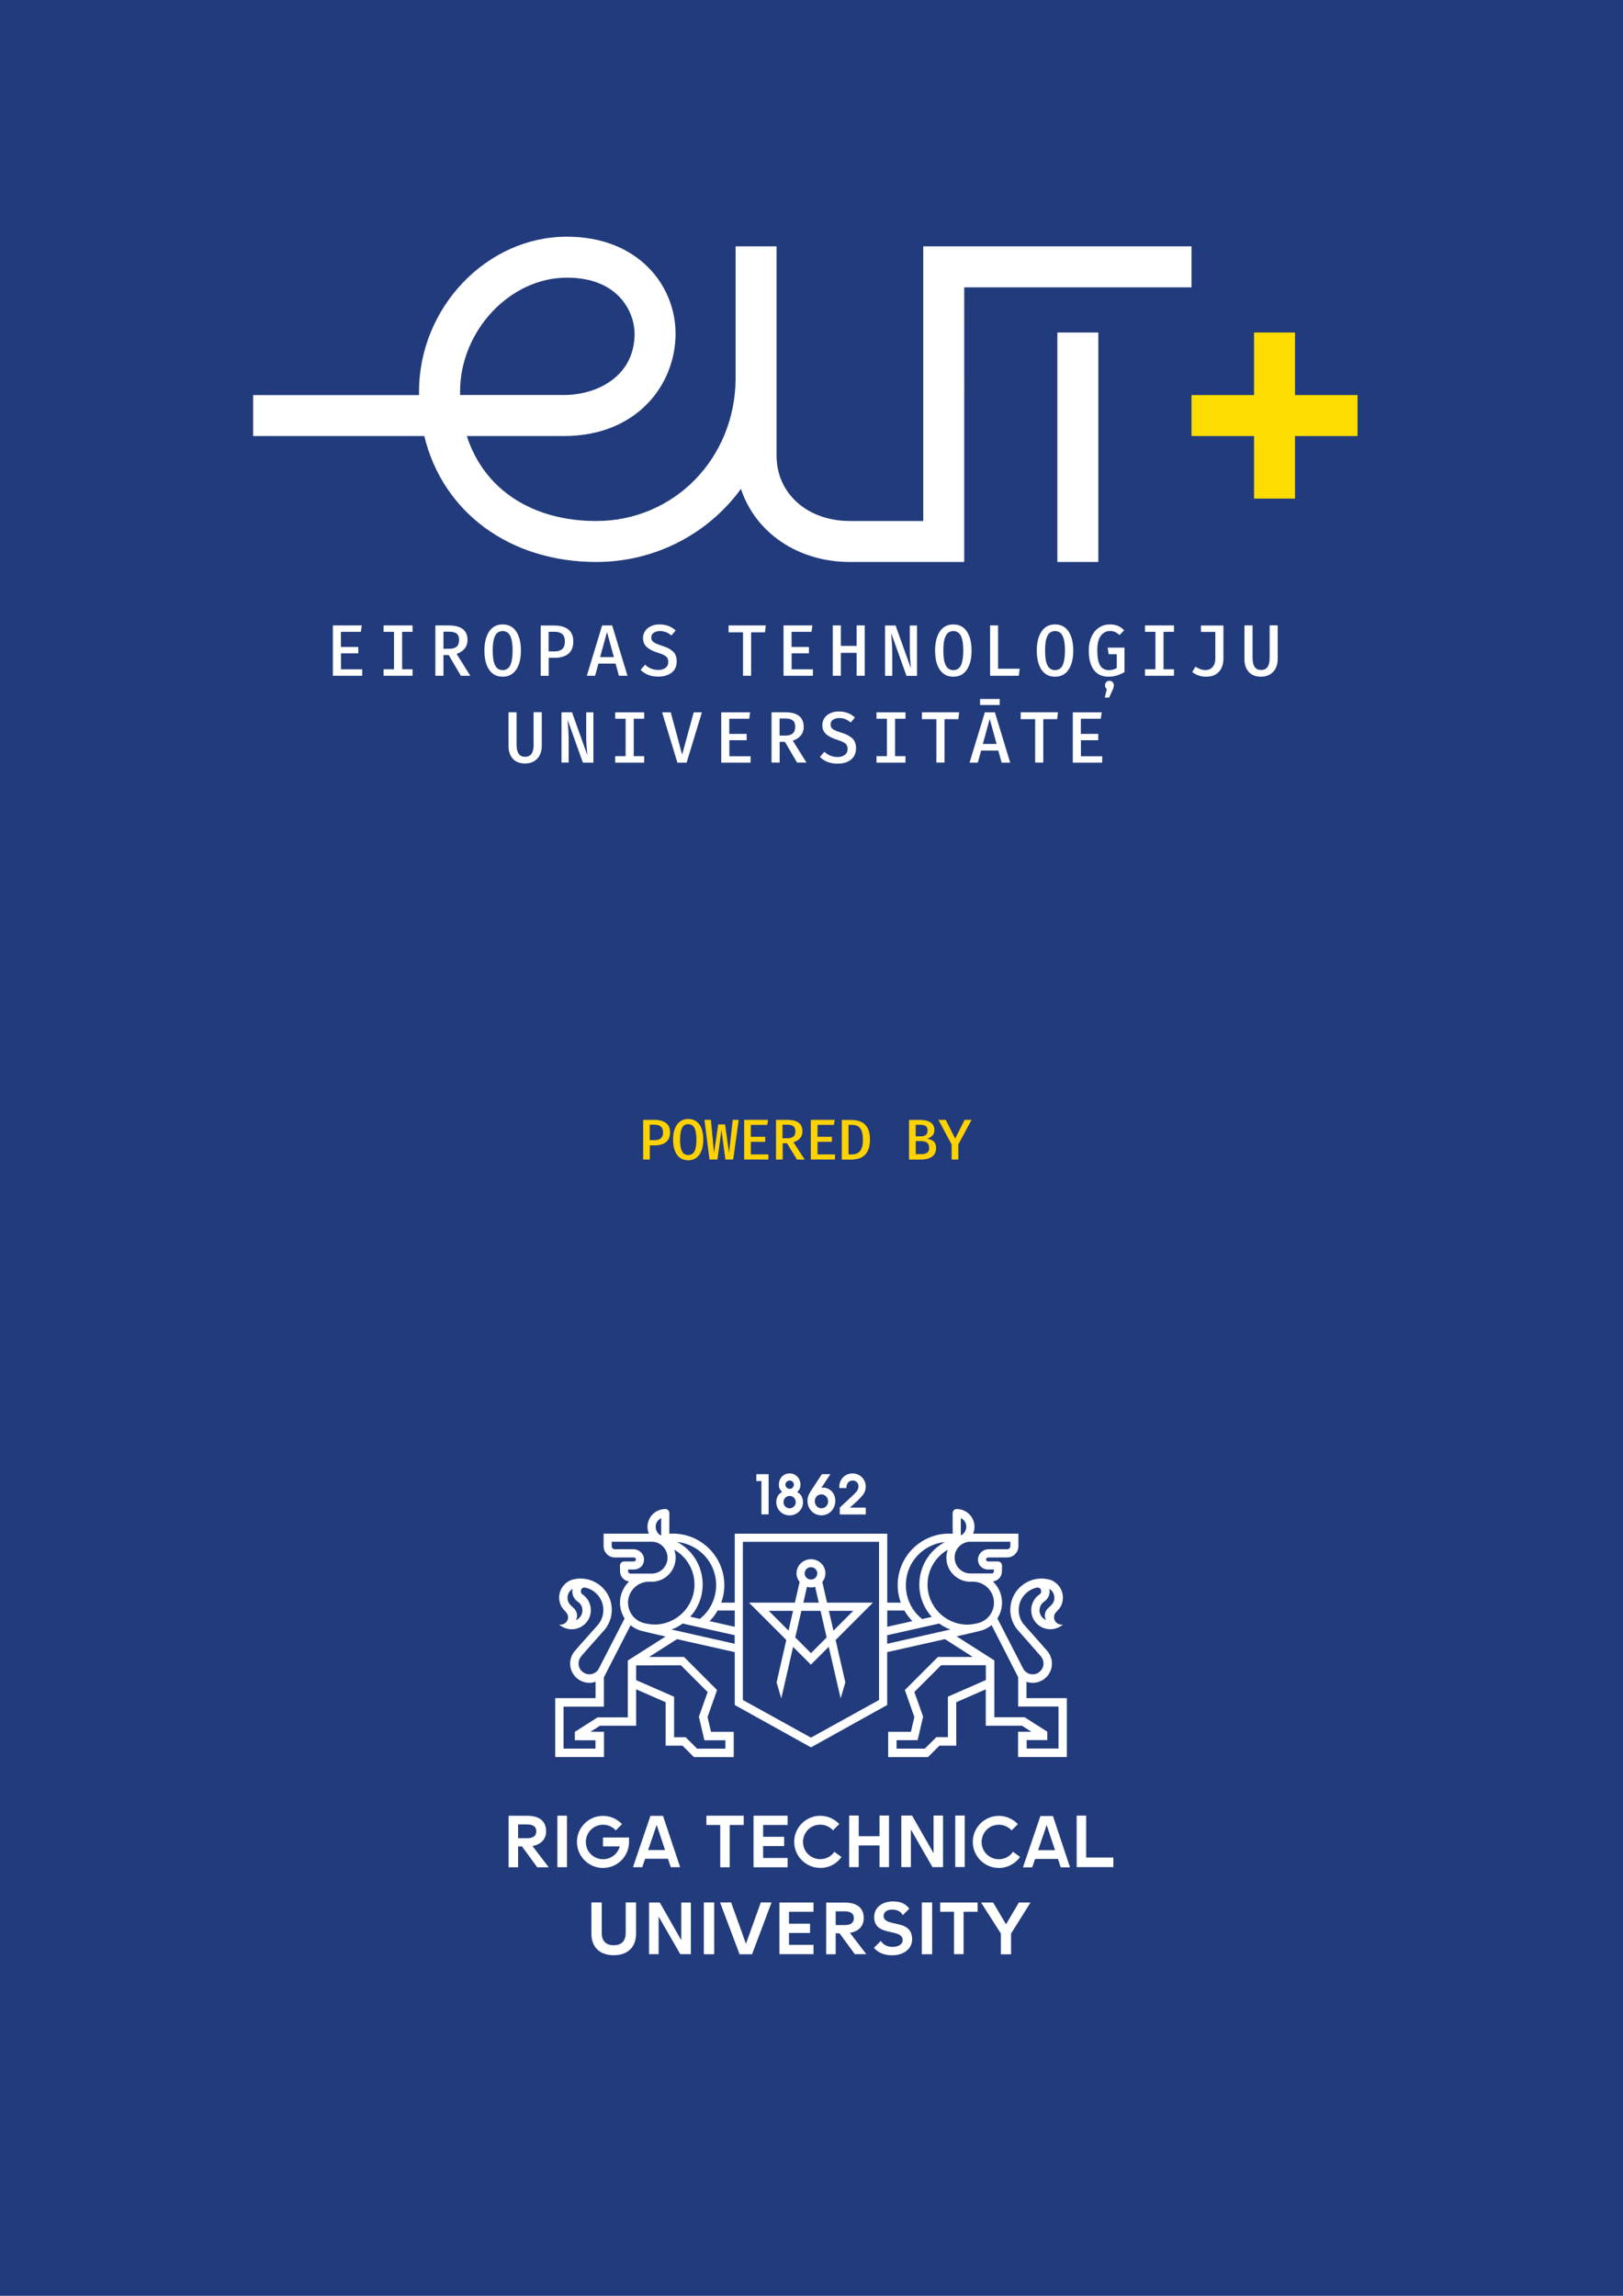 <?xml version="1.0" encoding="utf-8"?>
<!-- Generator: Adobe Illustrator 24.3.0, SVG Export Plug-In . SVG Version: 6.00 Build 0)  -->
<svg version="1.1" id="Calque_1" xmlns="http://www.w3.org/2000/svg" xmlns:xlink="http://www.w3.org/1999/xlink" x="0px" y="0px"
	 viewBox="0 0 210 297" style="enable-background:new 0 0 210 297;" xml:space="preserve">
<style type="text/css">
	.st0{fill:#223B7C;}
	.st1{fill:#FFD203;}
	.st2{fill:#FFFFFF;}
	.st3{fill:none;}
	.st4{fill:#FFDD00;}
</style>
<rect class="st0" width="210" height="297"/>
<g>
	<path class="st1" d="M86.7,146.48c0,0.4-0.08,0.72-0.25,0.97c-0.17,0.25-0.41,0.43-0.71,0.55c-0.3,0.12-0.65,0.17-1.04,0.17h-0.62
		V150h-0.86v-5.13h1.42c0.64,0,1.15,0.13,1.52,0.4C86.52,145.53,86.7,145.93,86.7,146.48z M85.79,146.48c0-0.24-0.05-0.42-0.14-0.57
		c-0.09-0.14-0.22-0.24-0.38-0.31s-0.36-0.1-0.58-0.1h-0.62v2h0.63c0.22,0,0.41-0.03,0.57-0.1s0.29-0.17,0.38-0.32
		C85.75,146.94,85.79,146.74,85.79,146.48z"/>
	<path class="st1" d="M91,147.43c0,0.53-0.07,0.99-0.22,1.39c-0.15,0.4-0.36,0.71-0.65,0.94s-0.65,0.34-1.08,0.34
		c-0.43,0-0.79-0.11-1.08-0.33c-0.29-0.22-0.51-0.53-0.66-0.93c-0.15-0.4-0.22-0.87-0.22-1.4c0-0.53,0.07-1,0.22-1.4
		c0.15-0.4,0.36-0.71,0.66-0.94c0.29-0.23,0.65-0.34,1.08-0.34c0.43,0,0.79,0.11,1.08,0.33s0.51,0.53,0.65,0.93
		C90.93,146.42,91,146.89,91,147.43z M90.11,147.43c0-0.67-0.08-1.16-0.25-1.5c-0.17-0.33-0.44-0.5-0.81-0.5
		c-0.38,0-0.65,0.17-0.81,0.5s-0.25,0.84-0.25,1.5c0,0.66,0.08,1.16,0.25,1.49c0.17,0.33,0.44,0.5,0.81,0.5
		c0.38,0,0.65-0.17,0.82-0.5C90.03,148.59,90.11,148.09,90.11,147.43z"/>
	<path class="st1" d="M95.58,144.87L94.87,150h-1.01l-0.51-3.8l-0.52,3.8H91.8l-0.65-5.13h0.83l0.41,4.3l0.54-3.71h0.89l0.51,3.71
		l0.48-4.3H95.58z"/>
	<path class="st1" d="M97.15,145.52v1.54h1.86v0.65h-1.86v1.63h2.27V150h-3.13v-5.13h3.09l-0.1,0.65H97.15z"/>
	<path class="st1" d="M103.83,146.35c0,0.25-0.05,0.47-0.15,0.66c-0.1,0.19-0.24,0.34-0.42,0.47s-0.38,0.22-0.59,0.29l1.45,2.24h-1
		l-1.29-2.11h-0.56V150h-0.86v-5.13h1.43c0.66,0,1.16,0.12,1.5,0.37C103.66,145.48,103.83,145.85,103.83,146.35z M102.92,146.35
		c0-0.3-0.09-0.51-0.26-0.65s-0.44-0.2-0.79-0.2h-0.62v1.75h0.64c0.33,0,0.58-0.07,0.76-0.21
		C102.83,146.9,102.92,146.67,102.92,146.35z"/>
	<path class="st1" d="M105.78,145.52v1.54h1.86v0.65h-1.86v1.63h2.26V150h-3.13v-5.13H108l-0.1,0.65H105.78z"/>
	<path class="st1" d="M112.56,147.41c0,0.53-0.07,0.97-0.21,1.31c-0.14,0.34-0.32,0.6-0.55,0.79c-0.23,0.19-0.49,0.32-0.77,0.39
		c-0.28,0.07-0.57,0.11-0.85,0.11h-1.26v-5.13h1.17c0.31,0,0.62,0.03,0.91,0.1c0.29,0.07,0.56,0.19,0.79,0.37
		c0.23,0.18,0.42,0.44,0.56,0.77C112.49,146.44,112.56,146.87,112.56,147.41z M111.65,147.41c0-0.41-0.04-0.74-0.12-0.99
		c-0.08-0.25-0.19-0.44-0.32-0.57c-0.13-0.13-0.29-0.22-0.45-0.26c-0.17-0.04-0.33-0.07-0.5-0.07h-0.47v3.82h0.48
		c0.18,0,0.35-0.03,0.52-0.09c0.17-0.06,0.32-0.16,0.45-0.3c0.13-0.14,0.24-0.34,0.31-0.59
		C111.62,148.12,111.65,147.8,111.65,147.41z"/>
	<path class="st1" d="M121.12,148.52c0,0.29-0.05,0.52-0.17,0.72c-0.11,0.19-0.26,0.34-0.45,0.46c-0.19,0.11-0.4,0.19-0.64,0.24
		c-0.24,0.05-0.48,0.07-0.74,0.07h-1.5v-5.13h1.4c0.24,0,0.47,0.02,0.7,0.06c0.22,0.04,0.42,0.11,0.6,0.21
		c0.18,0.1,0.32,0.23,0.42,0.4c0.1,0.17,0.16,0.38,0.16,0.63c0,0.22-0.04,0.4-0.13,0.55c-0.09,0.15-0.21,0.27-0.35,0.37
		c-0.14,0.09-0.3,0.16-0.46,0.2c0.19,0.03,0.37,0.09,0.55,0.17c0.18,0.08,0.33,0.21,0.45,0.38
		C121.06,148.01,121.12,148.24,121.12,148.52z M120.02,146.23c0-0.26-0.08-0.44-0.24-0.55s-0.39-0.17-0.68-0.17h-0.62V147h0.67
		c0.29,0,0.5-0.06,0.65-0.18C119.95,146.7,120.02,146.5,120.02,146.23z M120.22,148.51c0-0.23-0.04-0.41-0.13-0.54
		c-0.09-0.13-0.21-0.21-0.36-0.27c-0.15-0.05-0.32-0.08-0.51-0.08h-0.73v1.69h0.7c0.12,0,0.25-0.01,0.37-0.03
		c0.12-0.02,0.23-0.06,0.34-0.12c0.1-0.06,0.18-0.14,0.24-0.25S120.22,148.68,120.22,148.51z"/>
	<path class="st1" d="M124,148.04V150h-0.87v-1.95l-1.71-3.18h0.95l1.22,2.43l1.22-2.43h0.9L124,148.04z"/>
</g>
<g>
	<polygon class="st2" points="98.52,195.91 99.45,195.91 99.45,190.71 97.86,190.71 97.86,191.6 98.52,191.6 	"/>
	<path class="st2" d="M100.44,194.3c0,0.98,0.75,1.74,1.74,1.74c0.92,0,1.72-0.75,1.72-1.68c0-0.59-0.24-1.08-0.75-1.34
		c0.3-0.27,0.42-0.57,0.42-0.98c0-0.79-0.61-1.43-1.41-1.43c-0.82,0-1.38,0.65-1.38,1.45c0,0.44,0.12,0.65,0.42,0.96
		C100.73,193.21,100.44,193.77,100.44,194.3 M102.18,191.53c0.3,0,0.54,0.24,0.54,0.53c0,0.3-0.25,0.55-0.54,0.55
		c-0.3,0-0.55-0.25-0.56-0.55C101.63,191.77,101.88,191.53,102.18,191.53 M102.17,193.52c0.44,0,0.79,0.35,0.79,0.82
		c0,0.44-0.36,0.78-0.79,0.78s-0.79-0.34-0.79-0.78C101.37,193.88,101.73,193.52,102.17,193.52"/>
	<path class="st2" d="M106.29,196.03c1.02,0,1.79-0.84,1.79-1.85c0-0.49-0.14-0.9-0.46-1.24c-0.28-0.3-0.67-0.49-1.08-0.49
		l-0.26,0.02l1.16-1.76h-1.1l-1.48,2.26c-0.23,0.35-0.38,0.75-0.38,1.2C104.49,195.2,105.25,196.03,106.29,196.03 M106.28,193.32
		c0.49,0,0.87,0.42,0.87,0.92c0,0.48-0.38,0.88-0.86,0.88c-0.51,0-0.86-0.42-0.86-0.92C105.42,193.7,105.8,193.32,106.28,193.32"/>
	<path class="st2" d="M110.33,191.53c0.44,0,0.75,0.32,0.75,0.76c0,0.46-0.32,0.77-0.63,1.07l-1.79,1.67v0.89h3.36v-0.89h-2.05
		l0.99-0.89l0.65-0.69c0.25-0.33,0.41-0.7,0.41-1.12c0-0.98-0.76-1.72-1.74-1.72c-0.93,0-1.68,0.77-1.68,1.7v0.19h0.93
		C109.49,191.99,109.77,191.53,110.33,191.53"/>
	<path class="st2" d="M108.77,219.71l0.61-2.06l-1.26-5.49l4.83-4.83h-5.94l-0.61-2.68c0.25-0.31,0.4-0.69,0.4-1.12
		c0-1.01-0.84-1.82-1.87-1.82c-1.03,0-1.87,0.82-1.87,1.82c0,0.42,0.15,0.81,0.4,1.12l-0.61,2.68h-5.94l4.83,4.83l-1.26,5.49
		l0.61,2.06l1.53-6.66l2.3,2.3l2.31-2.31L108.77,219.71z M110.4,208.39l-2.56,2.56l-0.59-2.56H110.4z M102.03,210.95l-2.56-2.56
		h3.14L102.03,210.95z M104.93,202.74c0.45,0,0.82,0.36,0.82,0.8c0,0.44-0.37,0.8-0.82,0.8c-0.45,0-0.82-0.36-0.82-0.8
		C104.12,203.1,104.48,202.74,104.93,202.74 M104.41,205.28c0.17,0.05,0.34,0.08,0.53,0.08c0.18,0,0.36-0.03,0.53-0.08l0.47,2.05
		h-1.99L104.41,205.28z M104.93,213.86l-2.03-2.03l0.79-3.44h2.48l0.79,3.44L104.93,213.86z"/>
	<path class="st2" d="M78.13,224.03h-1.72l1.22-0.78l4.68,0v-4.71l3.82,1.67v5.62l2.18,0l1.48,1.48h5.15l0-3.27H92l-0.45-1.91
		l1.23-3.5l-4.28-4.28l-4.51,0l3.61-2.3l7.47,1.68v6.84l9.86,5.48l9.86-5.48v-6.84l7.47-1.68l3.61,2.3l-4.51,0l-4.28,4.28l1.23,3.5
		l-0.45,1.91h-2.94l0,3.27h5.15l1.48-1.48l2.18,0v-5.62l3.82-1.67v4.71l4.68,0l1.22,0.78h-1.72v3.27h6.31v-7.62h-5.22v-2.12
		c0.25,0.09,0.52,0.14,0.8,0.14c1.37,0,2.49-1.11,2.49-2.49c0-0.62-0.23-1.18-0.6-1.62l0,0c-0.37-0.45-2.97-3.36-2.97-3.36
		c-0.46-0.52-0.73-1.2-0.73-1.95c0-0.82,0.33-1.55,0.87-2.09c0.4-0.4,0.92-0.69,1.49-0.81c0.1-0.02,0.54-0.02,0.55,0.49
		c0,0.15-0.07,0.28-0.18,0.37l-0.01,0l-0.01,0.01c-0.66,0.44-1.09,1.19-1.09,2.05c0,1.36,1.1,2.47,2.47,2.47
		c0.62,0,1.18-0.23,1.62-0.6l-0.01-0.01c-0.07,0.01-0.11,0.01-0.18,0.01c-0.52,0-0.95-0.42-0.95-0.95c0-0.25,0.1-0.48,0.26-0.65
		l0-0.01c0.39-0.38,0.59-0.69,0.58-0.69c0.2-0.35,0.31-0.76,0.31-1.19c0-1.01-0.62-1.88-1.49-2.25c-0.13-0.06-0.55-0.16-0.74-0.18
		c-0.17-0.02-0.35-0.04-0.53-0.04c-2.24,0-4.05,1.81-4.05,4.05c0,0.94,0.33,1.81,0.87,2.5c0.02,0.04,2.74,3.09,3.08,3.5l0.01,0.01
		l0,0.01c0.21,0.25,0.34,0.56,0.34,0.92c0,0.39-0.16,0.73-0.41,0.99c-0.25,0.25-0.6,0.41-0.99,0.41c-0.51,0-0.95-0.27-1.19-0.67
		l-0.01-0.01l-3.37-6.55c0.38-0.59,0.6-1.29,0.6-2.04c0-1.08-0.45-2.05-1.18-2.74c0.66-0.08,1.17-0.63,1.17-1.31h0l0.01-0.74
		c0-0.14-0.05-0.28-0.15-0.38c-0.1-0.1-0.24-0.16-0.38-0.16l-1.27,0c-0.14,0-0.26-0.12-0.26-0.26c0-0.14,0.12-0.26,0.26-0.26l2.47,0
		c0.8,0,1.45-0.65,1.45-1.45l0-1.63h-5.86c0.11-0.27,0.18-0.57,0.18-0.88c0-1.27-1.03-2.3-2.3-2.3c-0.29,0-0.53,0.23-0.53,0.52
		c0,0.21,0,0.47,0,0.77c0,0.61,0,1.33,0.01,1.89c-0.29,0-0.71,0-0.71,0c-3.56,0.13-6.41,3.06-6.41,6.66c0,0.8,0.14,1.56,0.4,2.27
		h-1.75v-8.92H95.07v8.92h-1.75c0.26-0.71,0.4-1.47,0.4-2.27c0-3.59-2.85-6.52-6.41-6.66c0,0-0.42-0.01-0.71,0
		c0-0.56,0.01-1.29,0.01-1.89c0-0.3,0-0.56,0-0.77c0-0.29-0.24-0.52-0.53-0.52c-1.27,0-2.3,1.03-2.3,2.3c0,0.31,0.06,0.61,0.18,0.88
		h-5.86l0,1.63c0,0.8,0.65,1.45,1.45,1.45l2.47,0c0.14,0,0.26,0.12,0.26,0.26c0,0.14-0.12,0.26-0.26,0.26l-1.27,0
		c-0.14,0-0.28,0.06-0.38,0.16c-0.1,0.1-0.15,0.24-0.15,0.38l0.01,0.74h0c0,0.68,0.51,1.23,1.17,1.31
		c-0.72,0.69-1.18,1.66-1.18,2.74c0,0.75,0.22,1.45,0.6,2.04l-3.37,6.55l0,0.01c-0.25,0.4-0.69,0.67-1.19,0.67
		c-0.39,0-0.73-0.16-0.99-0.41c-0.25-0.25-0.41-0.6-0.41-0.99c0-0.35,0.13-0.67,0.34-0.92l0-0.01l0.01-0.01
		c0.34-0.42,3.06-3.47,3.08-3.5c0.54-0.69,0.87-1.56,0.87-2.5c0-2.24-1.81-4.05-4.05-4.05c-0.18,0-0.36,0.01-0.53,0.04
		c-0.19,0.02-0.61,0.12-0.74,0.18c-0.88,0.37-1.49,1.24-1.49,2.25c0,0.43,0.12,0.84,0.31,1.19c0,0,0.2,0.31,0.58,0.69l0,0.01
		c0.16,0.17,0.26,0.4,0.26,0.65c0,0.52-0.42,0.95-0.95,0.95c-0.07,0-0.12,0-0.18-0.01l-0.01,0.01c0.43,0.38,1,0.6,1.62,0.6
		c1.36,0,2.47-1.1,2.47-2.47c0-0.85-0.43-1.6-1.09-2.05l-0.01-0.01l-0.01,0c-0.11-0.09-0.18-0.22-0.18-0.37
		c0.01-0.51,0.45-0.51,0.55-0.49c0.58,0.12,1.09,0.4,1.49,0.81c0.54,0.54,0.87,1.27,0.87,2.09c0,0.75-0.28,1.43-0.73,1.95
		c0,0-2.6,2.91-2.97,3.36l0,0c-0.37,0.43-0.6,1-0.6,1.62c0,1.37,1.11,2.49,2.49,2.49c0.28,0,0.55-0.05,0.8-0.14v2.12h-5.22v7.62
		h6.31V224.03z M135.09,207.2l0.03-0.02c0.42-0.28,0.69-0.76,0.69-1.31c0-0.11-0.01-0.22-0.04-0.33c0.1,0.06,0.19,0.12,0.26,0.2
		c0.25,0.25,0.39,0.58,0.4,0.95c0,0.42-0.19,0.79-0.49,1.04v0c-0.49,0.43-0.7,0.69-0.75,1.2c-0.02,0.23,0.05,0.46,0.16,0.65
		c-0.17-0.07-0.32-0.17-0.45-0.3c-0.25-0.25-0.4-0.59-0.4-0.97C134.51,207.86,134.74,207.46,135.09,207.2 M127.56,217.34l-4.91,2.15
		v5.24l-1.5,0l-1.48,1.48h-3.66v-1.09h2.72l0.71-3.05l-1.12-3.15l-0.01-0.04l3.46-3.46l5.79,0V217.34z M131.74,216.97v3.8h5.22v5.43
		h-4.12v-1.09h2.67v-1.09l-2.94-1.87l-3.91,0v-7.35l-4.88-3.11c0.97-0.22,1.82-0.42,2.41-0.56c0.41-0.1,0.87-0.22,0.87-0.22
		c0.46-0.15,0.88-0.38,1.24-0.68L131.74,216.97z M124.32,196.39c0.13,0.06,0.25,0.14,0.35,0.24c0.23,0.23,0.36,0.53,0.36,0.88
		c0,0.35-0.14,0.65-0.36,0.88c-0.1,0.1-0.22,0.18-0.35,0.24C124.32,198.06,124.32,196.39,124.32,196.39 M124.11,200.05
		c0.34-0.34,0.81-0.56,1.32-0.6h5.3l0,0.57v0c0,0.22-0.18,0.39-0.4,0.4h0l-2.51,0v0.01c-0.34,0.01-0.65,0.16-0.88,0.38
		c-0.24,0.24-0.4,0.57-0.4,0.95c0,0.33,0.12,0.66,0.36,0.9c0.2,0.2,0.46,0.32,0.74,0.37c0.12,0.01,0.12,0.01,0.18,0.01l0.78,0
		l0,0.24c0,0.15-0.12,0.27-0.27,0.27h0c0,0-2.8,0-2.88,0c-0.52-0.03-0.98-0.25-1.33-0.6c-0.37-0.37-0.6-0.89-0.6-1.46
		C123.51,200.94,123.74,200.43,124.11,200.05 M122.63,200.48c-0.11,0.32-0.18,0.66-0.18,1.03c0,1.61,1.22,2.93,2.79,3.1
		c0.04,0.01,0.07,0.01,0.11,0.01c0.02,0,0.49,0,0.62,0c0.72,0.02,1.36,0.32,1.84,0.79c0.49,0.49,0.8,1.17,0.8,1.92
		c0,0.61-0.2,1.16-0.53,1.62c-0.33,0.45-0.8,0.79-1.33,0.97c-0.59,0.19-1.32,0.25-1.56,0.25c-1.43,0-2.72-0.58-3.66-1.52
		c-0.94-0.94-1.52-2.23-1.52-3.66c0-1.21,0.41-2.31,1.1-3.19C121.53,201.26,122.05,200.82,122.63,200.48 M118.85,201.1
		c0.89-0.89,2.08-1.48,3.41-1.61c-0.77,0.41-1.44,0.97-1.98,1.65c-0.83,1.06-1.33,2.4-1.33,3.85c0,1.62,0.62,3.09,1.63,4.2
		l-0.02-0.02l-1.23,0.28c0,0-0.37-0.3-0.48-0.41c-1.02-1.02-1.64-2.41-1.64-3.96C117.21,203.51,117.83,202.12,118.85,201.1
		 M114.8,208.35h2.22c0.29,0.5,0.63,0.96,1.03,1.37l-3.25,0.73V208.35z M114.8,211.54l6.73-1.51c0.34,0.25,0.7,0.46,1.08,0.63
		l0.37,0.14l-8.19,1.85V211.54z M96.13,199.46h17.61v20.46l-8.81,4.87h0l-8.81-4.87V199.46z M75.36,208.32
		c0,0.38-0.15,0.72-0.4,0.97c-0.13,0.13-0.28,0.23-0.45,0.3c0.11-0.19,0.18-0.42,0.16-0.65c-0.05-0.51-0.26-0.77-0.75-1.2v0
		c-0.3-0.25-0.49-0.62-0.49-1.04c0-0.37,0.15-0.71,0.4-0.95c0.08-0.08,0.17-0.14,0.26-0.2c-0.02,0.11-0.04,0.22-0.04,0.33
		c0,0.54,0.28,1.03,0.69,1.31l0.03,0.02C75.13,207.46,75.36,207.86,75.36,208.32 M88.1,215.43l3.46,3.46l-0.01,0.04l-1.12,3.15
		l0.71,3.05h2.72v1.09H90.2l-1.48-1.48l-1.5,0v-5.24l-4.91-2.15v-1.91L88.1,215.43z M95.07,212.65l-8.19-1.85l0.37-0.14
		c0.38-0.17,0.75-0.39,1.08-0.63l6.73,1.51V212.65z M95.07,208.35v2.1l-3.25-0.73c0.4-0.41,0.75-0.87,1.03-1.37H95.07z M91.02,201.1
		c1.02,1.02,1.64,2.41,1.64,3.96c0,1.55-0.63,2.95-1.64,3.96c-0.11,0.11-0.48,0.41-0.48,0.41l-1.23-0.28l-0.02,0.02
		c1.01-1.11,1.63-2.58,1.63-4.2c0-1.45-0.5-2.79-1.33-3.85c-0.53-0.68-1.21-1.24-1.98-1.65C88.94,199.62,90.13,200.21,91.02,201.1
		 M85.2,196.64c0.1-0.1,0.22-0.18,0.35-0.24c0,0,0,1.66,0,2.25c-0.13-0.06-0.25-0.14-0.35-0.24c-0.23-0.23-0.36-0.53-0.36-0.88
		C84.83,197.17,84.97,196.87,85.2,196.64 M81.27,203.28l0-0.24l0.78,0c0.06,0,0.06,0,0.18-0.01c0.28-0.05,0.54-0.17,0.74-0.37
		c0.24-0.24,0.36-0.57,0.36-0.9c0-0.38-0.16-0.72-0.4-0.95c-0.23-0.22-0.54-0.37-0.88-0.38v-0.01l-2.51,0h0
		c-0.22,0-0.39-0.18-0.39-0.4v0l0-0.57h5.3c0.52,0.03,0.98,0.25,1.32,0.6c0.37,0.37,0.6,0.89,0.6,1.46c0,0.57-0.23,1.08-0.6,1.46
		c-0.35,0.34-0.81,0.56-1.33,0.6c-0.09,0-2.88,0-2.88,0h0C81.39,203.56,81.27,203.43,81.27,203.28 M82.06,205.41
		c0.47-0.47,1.12-0.77,1.84-0.79c0.13,0,0.6,0,0.62,0c0.04,0,0.07,0,0.11-0.01c1.57-0.16,2.79-1.49,2.79-3.1
		c0-0.36-0.06-0.7-0.18-1.03c0.59,0.33,1.11,0.78,1.52,1.31c0.69,0.88,1.1,1.99,1.1,3.19c0,1.43-0.58,2.72-1.52,3.66
		c-0.94,0.94-2.23,1.52-3.66,1.52c-0.24,0-0.97-0.05-1.56-0.25c-0.54-0.18-1-0.52-1.33-0.97c-0.33-0.45-0.53-1.01-0.53-1.62
		C81.26,206.58,81.57,205.9,82.06,205.41 M77.04,226.21h-4.12v-5.43h5.22v-3.8l3.45-6.73c0.36,0.3,0.78,0.53,1.24,0.68
		c0,0,0.47,0.12,0.87,0.22c0.59,0.14,1.44,0.34,2.41,0.56l-4.88,3.11v7.35l-3.91,0l-2.94,1.87v1.09h2.67V226.21z"/>
	<polygon class="st2" points="121.65,247.32 123.44,247.32 123.44,252.8 124.68,252.8 124.68,247.32 126.49,247.32 126.49,246.12 
		121.65,246.12 	"/>
	<polygon class="st2" points="105.26,247.32 105.26,246.12 100.85,246.12 100.85,252.8 105.26,252.8 105.26,251.6 102.09,251.6 
		102.09,250.06 104.81,250.06 104.81,248.86 102.09,248.86 102.09,247.32 	"/>
	<polygon class="st2" points="89.39,246.12 88.15,246.12 88.15,251 85.37,246.12 83.98,246.12 83.98,252.8 85.22,252.8 
		85.22,247.94 88.02,252.8 89.39,252.8 	"/>
	<path class="st2" d="M118.02,250.88c0-1.2-0.74-1.69-1.54-1.88l-1.16-0.28c-0.53-0.14-0.99-0.36-0.99-0.83
		c0-0.61,0.53-0.85,1.08-0.85c0.62,0,1.11,0.19,1.41,0.71l0.83-0.83c-0.47-0.68-1.19-0.94-2.13-0.94c-1.31,0-2.41,0.74-2.41,2.01
		c0,1.19,0.72,1.6,1.62,1.83l1.14,0.27c0.52,0.15,0.93,0.38,0.93,0.88c0,0.62-0.64,0.89-1.33,0.89c-0.65,0-1.2-0.28-1.5-0.77
		l-0.89,0.89c0.52,0.66,1.41,0.97,2.36,0.97C116.91,252.95,118.02,252.12,118.02,250.88"/>
	<path class="st2" d="M111.76,248.14c0-1.3-0.86-2.01-2.43-2.01h-2.43v6.68h1.23v-2.71h0.49l0.02,0.02l1.96,2.68h1.49l-2.12-2.76
		C111.1,249.87,111.76,249.17,111.76,248.14 M108.13,249.05v-1.79h1.17c0.78,0,1.18,0.3,1.18,0.88c0,0.6-0.4,0.9-1.18,0.9H108.13z"
		/>
	<path class="st2" d="M82.3,250.14c0,1.85-1.18,2.8-2.89,2.8c-1.7,0-2.89-0.94-2.89-2.8v-4.03h1.34v3.96c0,1.1,0.62,1.58,1.55,1.58
		c0.92,0,1.55-0.48,1.55-1.58v-3.96h1.34V250.14z"/>
	<rect x="91.07" y="246.11" class="st2" width="1.34" height="6.7"/>
	<polygon class="st2" points="97.31,252.81 95.69,252.81 93.17,246.11 94.6,246.11 96.52,251.46 98.44,246.11 99.83,246.11 	"/>
	<rect x="119.27" y="246.11" class="st2" width="1.34" height="6.7"/>
	<polygon class="st2" points="130.82,250.14 130.82,252.82 129.5,252.82 129.5,250.13 126.94,246.12 128.5,246.12 130.17,248.94 
		131.83,246.12 133.34,246.12 	"/>
	<rect x="72.12" y="234.89" class="st2" width="1.24" height="6.66"/>
	<polygon class="st2" points="91.4,236.09 93.19,236.09 93.19,241.56 94.42,241.56 94.42,236.09 96.23,236.09 96.23,234.89 
		91.4,234.89 	"/>
	<polygon class="st2" points="97.5,241.56 101.91,241.56 101.91,240.36 98.74,240.36 98.74,238.82 101.46,238.82 101.46,237.62 
		98.74,237.62 98.74,236.09 101.91,236.09 101.91,234.89 97.5,234.89 	"/>
	<polygon class="st2" points="113.8,237.54 111.11,237.54 111.11,234.87 109.87,234.87 109.87,241.54 111.11,241.54 111.11,238.74 
		113.8,238.74 113.8,241.54 115.03,241.54 115.03,234.87 113.8,234.87 	"/>
	<polygon class="st2" points="117.86,236.68 120.65,241.54 122.02,241.54 122.02,234.87 120.79,234.87 120.79,239.74 118.01,234.87 
		116.62,234.87 116.62,241.54 117.86,241.54 	"/>
	<rect x="123.6" y="234.87" class="st2" width="1.23" height="6.66"/>
	<path class="st2" d="M134.62,234.93l-2.26,6.64h1.2l0.37-1.09h2.96l0.36,1.09h1.2l-2.21-6.64H134.62z M134.32,239.35l1.11-3.25
		l1.08,3.25H134.32z"/>
	<path class="st2" d="M84.16,234.91l-2.26,6.64h1.2l0.37-1.09h2.96l0.36,1.09H88l-2.21-6.64H84.16z M83.86,239.33l1.11-3.25
		l1.08,3.25H83.86z"/>
	<path class="st2" d="M78.03,238.86h2.16c-0.1,0.39-0.3,0.73-0.58,1.01c-0.41,0.41-0.96,0.65-1.58,0.65c-0.62,0-1.17-0.25-1.58-0.65
		c-0.41-0.41-0.65-0.96-0.65-1.58c0-0.62,0.25-1.17,0.65-1.58c0.41-0.41,0.96-0.65,1.58-0.65c0.66,0,1.24,0.28,1.65,0.73l0.8-0.81
		c-0.61-0.65-1.49-1.07-2.46-1.07c-1.86,0-3.37,1.51-3.37,3.37c0,1.86,1.51,3.37,3.37,3.37c1.86,0,3.37-1.51,3.37-3.37v-0.57h-3.37
		V238.86z"/>
	<path class="st2" d="M70.66,236.9c0-1.29-0.86-2-2.42-2h-2.43v6.66h1.23v-2.7h0.49l0.02,0.02l1.96,2.68h1.49l-2.11-2.75
		C70,238.62,70.66,237.92,70.66,236.9 M67.04,237.8v-1.78h1.17c0.78,0,1.18,0.3,1.18,0.88c0,0.6-0.4,0.9-1.18,0.9H67.04z"/>
	<polygon class="st2" points="140.54,240.3 140.54,234.88 139.31,234.88 139.31,241.54 144.06,241.54 144.06,240.3 	"/>
	<path class="st2" d="M108.88,240.23l-0.93-0.67c-0.07,0.11-0.15,0.21-0.24,0.3c-0.41,0.41-0.96,0.65-1.58,0.65
		c-0.62,0-1.17-0.25-1.58-0.65c-0.41-0.41-0.65-0.96-0.65-1.58c0-0.62,0.25-1.17,0.65-1.58c0.41-0.41,0.96-0.65,1.58-0.65
		c0.66,0,1.24,0.28,1.65,0.73l0.81-0.81c-0.61-0.65-1.49-1.07-2.46-1.07c-1.86,0-3.37,1.51-3.37,3.37c0,1.86,1.51,3.37,3.37,3.37
		C107.27,241.66,108.27,241.1,108.88,240.23"/>
	<path class="st2" d="M130.82,239.87c-0.41,0.41-0.96,0.65-1.58,0.65c-0.62,0-1.17-0.25-1.58-0.65c-0.41-0.41-0.65-0.96-0.65-1.58
		c0-0.62,0.25-1.17,0.65-1.58c0.4-0.41,0.96-0.65,1.58-0.65c0.66,0,1.24,0.28,1.65,0.73l0.81-0.81c-0.61-0.65-1.49-1.07-2.46-1.07
		c-1.86,0-3.37,1.51-3.37,3.37c0,1.86,1.51,3.37,3.37,3.37c1.14,0,2.14-0.56,2.75-1.43l-0.93-0.67
		C130.99,239.67,130.91,239.77,130.82,239.87"/>
</g>
<g>
	<rect x="11.27" y="10.39" class="st3" width="185.85" height="109.74"/>
	<g>
		<path class="st2" d="M87.28,86.61c0.19-0.3,0.28-0.64,0.28-1.03c0-0.57-0.16-1-0.47-1.29c-0.32-0.3-0.77-0.54-1.37-0.73
			c-0.38-0.12-0.67-0.23-0.88-0.33c-0.21-0.1-0.36-0.21-0.44-0.32c-0.09-0.12-0.13-0.26-0.13-0.43c0-0.27,0.1-0.48,0.31-0.62
			c0.21-0.14,0.48-0.22,0.82-0.22c0.55,0,1.04,0.19,1.47,0.57l0.55-0.65c-0.55-0.52-1.25-0.78-2.08-0.78c-0.41,0-0.78,0.07-1.1,0.22
			c-0.32,0.15-0.58,0.35-0.76,0.62c-0.18,0.27-0.28,0.57-0.28,0.92c0,0.48,0.16,0.87,0.49,1.17c0.32,0.3,0.83,0.55,1.52,0.76
			c0.34,0.11,0.59,0.21,0.77,0.32c0.18,0.1,0.31,0.22,0.38,0.35c0.07,0.13,0.11,0.3,0.11,0.49c0,0.33-0.12,0.59-0.37,0.77
			c-0.24,0.18-0.55,0.27-0.92,0.27c-0.67,0-1.24-0.23-1.71-0.68l-0.58,0.67c0.57,0.58,1.33,0.87,2.29,0.87
			c0.49,0,0.92-0.08,1.28-0.25C86.82,87.13,87.09,86.9,87.28,86.61z M49.63,81.74h1.35v4.84h-1.35v0.84h3.75v-0.84h-1.35v-4.84h1.35
			v-0.83h-3.75V81.74z M94.26,81.8h1.88v5.62h1.05V81.8h1.79l0.11-0.89h-4.82V81.8z M66.79,86.63c0.41-0.61,0.61-1.43,0.61-2.46
			c0-1.04-0.2-1.87-0.61-2.48c-0.41-0.61-0.99-0.91-1.75-0.91c-0.76,0-1.35,0.31-1.75,0.92c-0.41,0.62-0.61,1.44-0.61,2.47
			c0,1.04,0.2,1.87,0.61,2.47c0.41,0.6,0.99,0.9,1.75,0.9C65.8,87.54,66.38,87.24,66.79,86.63z M66.02,86.07
			c-0.2,0.41-0.53,0.62-0.98,0.62c-0.45,0-0.77-0.21-0.98-0.62c-0.21-0.42-0.31-1.05-0.31-1.9c0-0.86,0.1-1.5,0.31-1.91
			c0.2-0.41,0.53-0.62,0.98-0.62c0.45,0,0.78,0.21,0.98,0.62c0.2,0.41,0.31,1.05,0.31,1.91C66.32,85.02,66.22,85.65,66.02,86.07z
			 M102.42,84.52h2.25V83.7h-2.25v-1.96H105l0.12-0.83h-3.74v6.51h3.8v-0.83h-2.75V84.52z M110.84,83.56h-2.04v-2.65h-1.05v6.51
			h1.05v-2.96h2.04v2.96h1.05v-6.51h-1.05V83.56z M74.18,82.96c0-0.68-0.22-1.19-0.65-1.53c-0.43-0.34-1.05-0.51-1.85-0.51h-1.72
			v6.51h1.04V85.1h0.76c0.75,0,1.34-0.17,1.78-0.52C73.96,84.23,74.18,83.69,74.18,82.96z M72.74,83.97c-0.23,0.2-0.56,0.3-0.98,0.3
			h-0.77v-2.54h0.76c0.89,0,1.34,0.41,1.34,1.23C73.09,83.43,72.97,83.77,72.74,83.97z M80.08,87.42h1.11l-1.98-6.51h-1.3
			l-1.98,6.51H77l0.43-1.57h2.22L80.08,87.42z M77.65,85l0.89-3.24L79.43,85H77.65z M60.1,83.93c0.26-0.3,0.39-0.68,0.39-1.13
			c0-1.26-0.81-1.89-2.43-1.89h-1.73v6.51h1.05v-2.68h0.68l1.57,2.68h1.22l-1.77-2.83C59.5,84.45,59.84,84.23,60.1,83.93z
			 M57.38,83.94v-2.22h0.75c0.43,0,0.75,0.08,0.96,0.25c0.21,0.17,0.31,0.44,0.31,0.82c0,0.4-0.11,0.69-0.32,0.87
			c-0.21,0.18-0.52,0.27-0.93,0.27H57.38z M44.11,84.52h2.25V83.7h-2.25v-1.96h2.58l0.12-0.83h-3.74v6.51h3.8v-0.83h-2.75V84.52z
			 M143.45,84.63h1.05v1.79c-0.3,0.18-0.64,0.27-1.03,0.27c-0.51,0-0.88-0.2-1.12-0.6c-0.24-0.4-0.37-1.04-0.37-1.94
			c0-0.87,0.15-1.5,0.46-1.91c0.31-0.41,0.7-0.61,1.19-0.61c0.24,0,0.46,0.04,0.65,0.13c0.19,0.09,0.39,0.22,0.58,0.4l0.59-0.63
			c-0.26-0.26-0.53-0.45-0.82-0.57c-0.29-0.12-0.63-0.18-1.03-0.18c-0.5,0-0.96,0.13-1.37,0.39c-0.41,0.26-0.74,0.64-0.98,1.15
			c-0.24,0.51-0.37,1.12-0.37,1.84c0,1.11,0.22,1.95,0.66,2.52c0.44,0.57,1.07,0.86,1.87,0.86c0.41,0,0.78-0.05,1.11-0.16
			c0.33-0.1,0.66-0.25,0.98-0.44v-3.16h-2.18L143.45,84.63z M143.54,88.07c-0.16,0-0.3,0.06-0.4,0.17
			c-0.11,0.11-0.16,0.25-0.16,0.41c0,0.21,0.08,0.37,0.23,0.49l-0.26,1.1h0.56l0.45-0.98c0.11-0.23,0.16-0.44,0.16-0.61
			c0-0.17-0.06-0.31-0.17-0.42C143.84,88.12,143.71,88.07,143.54,88.07z M129.15,80.91h-1.04v6.51h3.71l0.12-0.91h-2.8V80.91z
			 M125.1,81.69c-0.41-0.61-0.99-0.91-1.75-0.91c-0.76,0-1.35,0.31-1.75,0.92c-0.41,0.62-0.61,1.44-0.61,2.47
			c0,1.04,0.2,1.87,0.61,2.47c0.41,0.6,0.99,0.9,1.75,0.9c0.76,0,1.35-0.3,1.75-0.91c0.41-0.61,0.61-1.43,0.61-2.46
			C125.71,83.12,125.51,82.3,125.1,81.69z M124.33,86.07c-0.2,0.42-0.53,0.62-0.98,0.62c-0.45,0-0.77-0.21-0.98-0.62
			c-0.21-0.41-0.31-1.05-0.31-1.9c0-0.86,0.1-1.5,0.31-1.91c0.2-0.41,0.53-0.62,0.98-0.62s0.78,0.21,0.98,0.62
			c0.2,0.41,0.31,1.05,0.31,1.91C124.64,85.02,124.53,85.65,124.33,86.07z M164.28,80.91v4.17c0,0.54-0.09,0.94-0.27,1.2
			c-0.18,0.26-0.46,0.39-0.84,0.39c-0.38,0-0.66-0.13-0.83-0.39c-0.18-0.26-0.27-0.66-0.27-1.2v-4.17h-1.05v4.38
			c0,0.69,0.19,1.23,0.56,1.64c0.38,0.41,0.9,0.61,1.58,0.61c0.45,0,0.84-0.1,1.16-0.29s0.57-0.46,0.74-0.8
			c0.17-0.34,0.26-0.73,0.26-1.17v-4.38H164.28z M148.15,81.74h1.35v4.84h-1.35v0.84h3.75v-0.84h-1.35v-4.84h1.35v-0.83h-3.75V81.74
			z M155.38,81.75h1.87v3.41c0,0.48-0.11,0.86-0.34,1.12c-0.23,0.26-0.53,0.4-0.92,0.4c-0.22,0-0.43-0.03-0.64-0.1
			c-0.21-0.07-0.43-0.18-0.67-0.33l-0.42,0.69c0.52,0.4,1.11,0.6,1.77,0.6c0.76,0,1.33-0.22,1.71-0.66
			c0.38-0.44,0.56-1.01,0.56-1.69v-4.27h-2.91V81.75z M138.26,81.69c-0.41-0.61-0.99-0.91-1.75-0.91c-0.76,0-1.35,0.31-1.75,0.92
			c-0.41,0.62-0.61,1.44-0.61,2.47c0,1.04,0.2,1.87,0.61,2.47c0.41,0.6,0.99,0.9,1.75,0.9c0.76,0,1.35-0.3,1.75-0.91
			c0.41-0.61,0.61-1.43,0.61-2.46C138.87,83.12,138.66,82.3,138.26,81.69z M137.49,86.07c-0.2,0.42-0.53,0.62-0.98,0.62
			c-0.45,0-0.77-0.21-0.98-0.62c-0.21-0.41-0.31-1.05-0.31-1.9c0-0.86,0.1-1.5,0.31-1.91c0.2-0.41,0.53-0.62,0.98-0.62
			c0.45,0,0.78,0.21,0.98,0.62c0.2,0.41,0.31,1.05,0.31,1.91C137.79,85.02,137.69,85.65,137.49,86.07z M117.72,83.87
			c0,0.5,0.01,0.94,0.04,1.32c0.03,0.37,0.06,0.79,0.1,1.26l-1.98-5.53h-1.36v6.51h0.93v-2.95c0-0.69-0.05-1.55-0.14-2.58l1.98,5.53
			h1.36v-6.51h-0.93V83.87z M79.6,92.98h1.35v4.84H79.6v0.84h3.75v-0.84H82v-4.84h1.35v-0.83H79.6V92.98z M94.36,95.76h2.25v-0.82
			h-2.25v-1.96h2.58l0.12-0.83h-3.74v6.51h3.8v-0.83h-2.75V95.76z M119.28,93.03h1.88v5.62h1.05v-5.62h1.79l0.11-0.89h-4.82V93.03z
			 M103.6,95.16c0.26-0.3,0.39-0.68,0.39-1.13c0-1.26-0.81-1.89-2.43-1.89h-1.73v6.51h1.05v-2.68h0.68l1.57,2.68h1.22l-1.77-2.83
			C102.99,95.69,103.34,95.47,103.6,95.16z M100.87,95.17v-2.22h0.75c0.43,0,0.75,0.08,0.96,0.25c0.21,0.17,0.31,0.44,0.31,0.82
			c0,0.4-0.11,0.69-0.32,0.87c-0.21,0.18-0.52,0.27-0.93,0.27H100.87z M129.35,90.43h-2.54v0.77h2.54V90.43z M113.41,92.98h1.35
			v4.84h-1.35v0.84h3.75v-0.84h-1.35v-4.84h1.35v-0.83h-3.75V92.98z M139.85,95.76h2.25v-0.82h-2.25v-1.96h2.58l0.12-0.83h-3.74
			v6.51h3.8v-0.83h-2.75V95.76z M88.26,97.62l-1.47-5.47h-1.12l1.98,6.51h1.19l1.98-6.51h-1.06L88.26,97.62z M69.05,96.31
			c0,0.54-0.09,0.94-0.27,1.2c-0.18,0.26-0.46,0.39-0.84,0.39c-0.38,0-0.66-0.13-0.83-0.39c-0.18-0.26-0.27-0.66-0.27-1.2v-4.17
			H65.8v4.38c0,0.69,0.19,1.23,0.56,1.64c0.38,0.41,0.9,0.61,1.58,0.61c0.45,0,0.84-0.1,1.16-0.29c0.32-0.19,0.57-0.46,0.74-0.8
			c0.17-0.34,0.26-0.73,0.26-1.17v-4.38h-1.06V96.31z M75.85,95.11c0,0.5,0.01,0.94,0.04,1.31c0.03,0.38,0.06,0.79,0.1,1.26
			l-1.98-5.54h-1.36v6.51h0.93V95.7c0-0.69-0.05-1.55-0.14-2.58l1.98,5.54h1.36v-6.51h-0.93V95.11z M127.43,92.15l-1.98,6.51h1.07
			l0.43-1.56h2.22l0.43,1.56h1.11l-1.98-6.51H127.43z M127.17,96.24l0.89-3.24l0.89,3.24H127.17z M132.06,93.03h1.88v5.62h1.05
			v-5.62h1.79l0.11-0.89h-4.82V93.03z M108.92,94.8c-0.38-0.12-0.67-0.23-0.88-0.32c-0.21-0.1-0.36-0.21-0.44-0.32
			c-0.09-0.12-0.13-0.26-0.13-0.43c0-0.27,0.1-0.48,0.31-0.62c0.21-0.14,0.48-0.22,0.82-0.22c0.55,0,1.04,0.19,1.47,0.58l0.55-0.65
			c-0.55-0.52-1.25-0.78-2.08-0.78c-0.41,0-0.78,0.07-1.1,0.22c-0.32,0.15-0.58,0.36-0.76,0.62c-0.18,0.27-0.28,0.57-0.28,0.92
			c0,0.48,0.16,0.87,0.49,1.17c0.32,0.3,0.83,0.55,1.52,0.76c0.34,0.11,0.59,0.21,0.77,0.32c0.18,0.1,0.31,0.22,0.38,0.35
			c0.07,0.13,0.11,0.3,0.11,0.49c0,0.33-0.12,0.59-0.37,0.77c-0.24,0.18-0.55,0.27-0.92,0.27c-0.67,0-1.24-0.23-1.71-0.68
			l-0.58,0.67c0.57,0.58,1.33,0.87,2.29,0.87c0.49,0,0.92-0.08,1.28-0.25c0.36-0.16,0.63-0.39,0.82-0.69
			c0.19-0.3,0.28-0.64,0.28-1.03c0-0.57-0.16-1-0.47-1.29C109.98,95.23,109.53,94.99,108.92,94.8z"/>
		<polygon class="st4" points="175.65,51.11 167.56,51.11 167.56,43.02 162.26,43.02 162.26,51.11 154.17,51.11 154.17,56.41 
			162.26,56.41 162.26,64.5 167.56,64.5 167.56,56.41 175.65,56.41 		"/>
		<path class="st2" d="M136.81,72.7V43.02h5.3V72.7H136.81z M119.46,31.87V67.4h-9.49c-5.5,0-9.49-3.55-9.49-8.45V31.87h-5.3v17.16
			C95.1,59.33,87.19,67.4,77.16,67.4c-8.32,0-14.53-4.09-16.76-10.99h12.54c9.5,0,14.47-6.66,14.47-13.25
			c0-6.23-4.83-12.54-14.07-12.54c-10.36,0-19.12,9.17-19.12,20.03c0,0.15,0,0.31,0,0.46H32.75v5.3H54.9
			c2.4,9.91,11.09,16.29,22.26,16.29c7.45,0,14.36-3.51,18.71-9.45c1.89,5.7,7.41,9.45,14.1,9.45h14.79V37.17h29.41v-5.3H119.46z
			 M59.53,51.11c0-0.15,0-0.31,0-0.46c0-7.84,6.45-14.73,13.81-14.73c6.94,0,8.77,4.74,8.77,7.24c0,5.46-4.75,7.94-9.17,7.94H59.53z
			"/>
	</g>
</g>
</svg>
